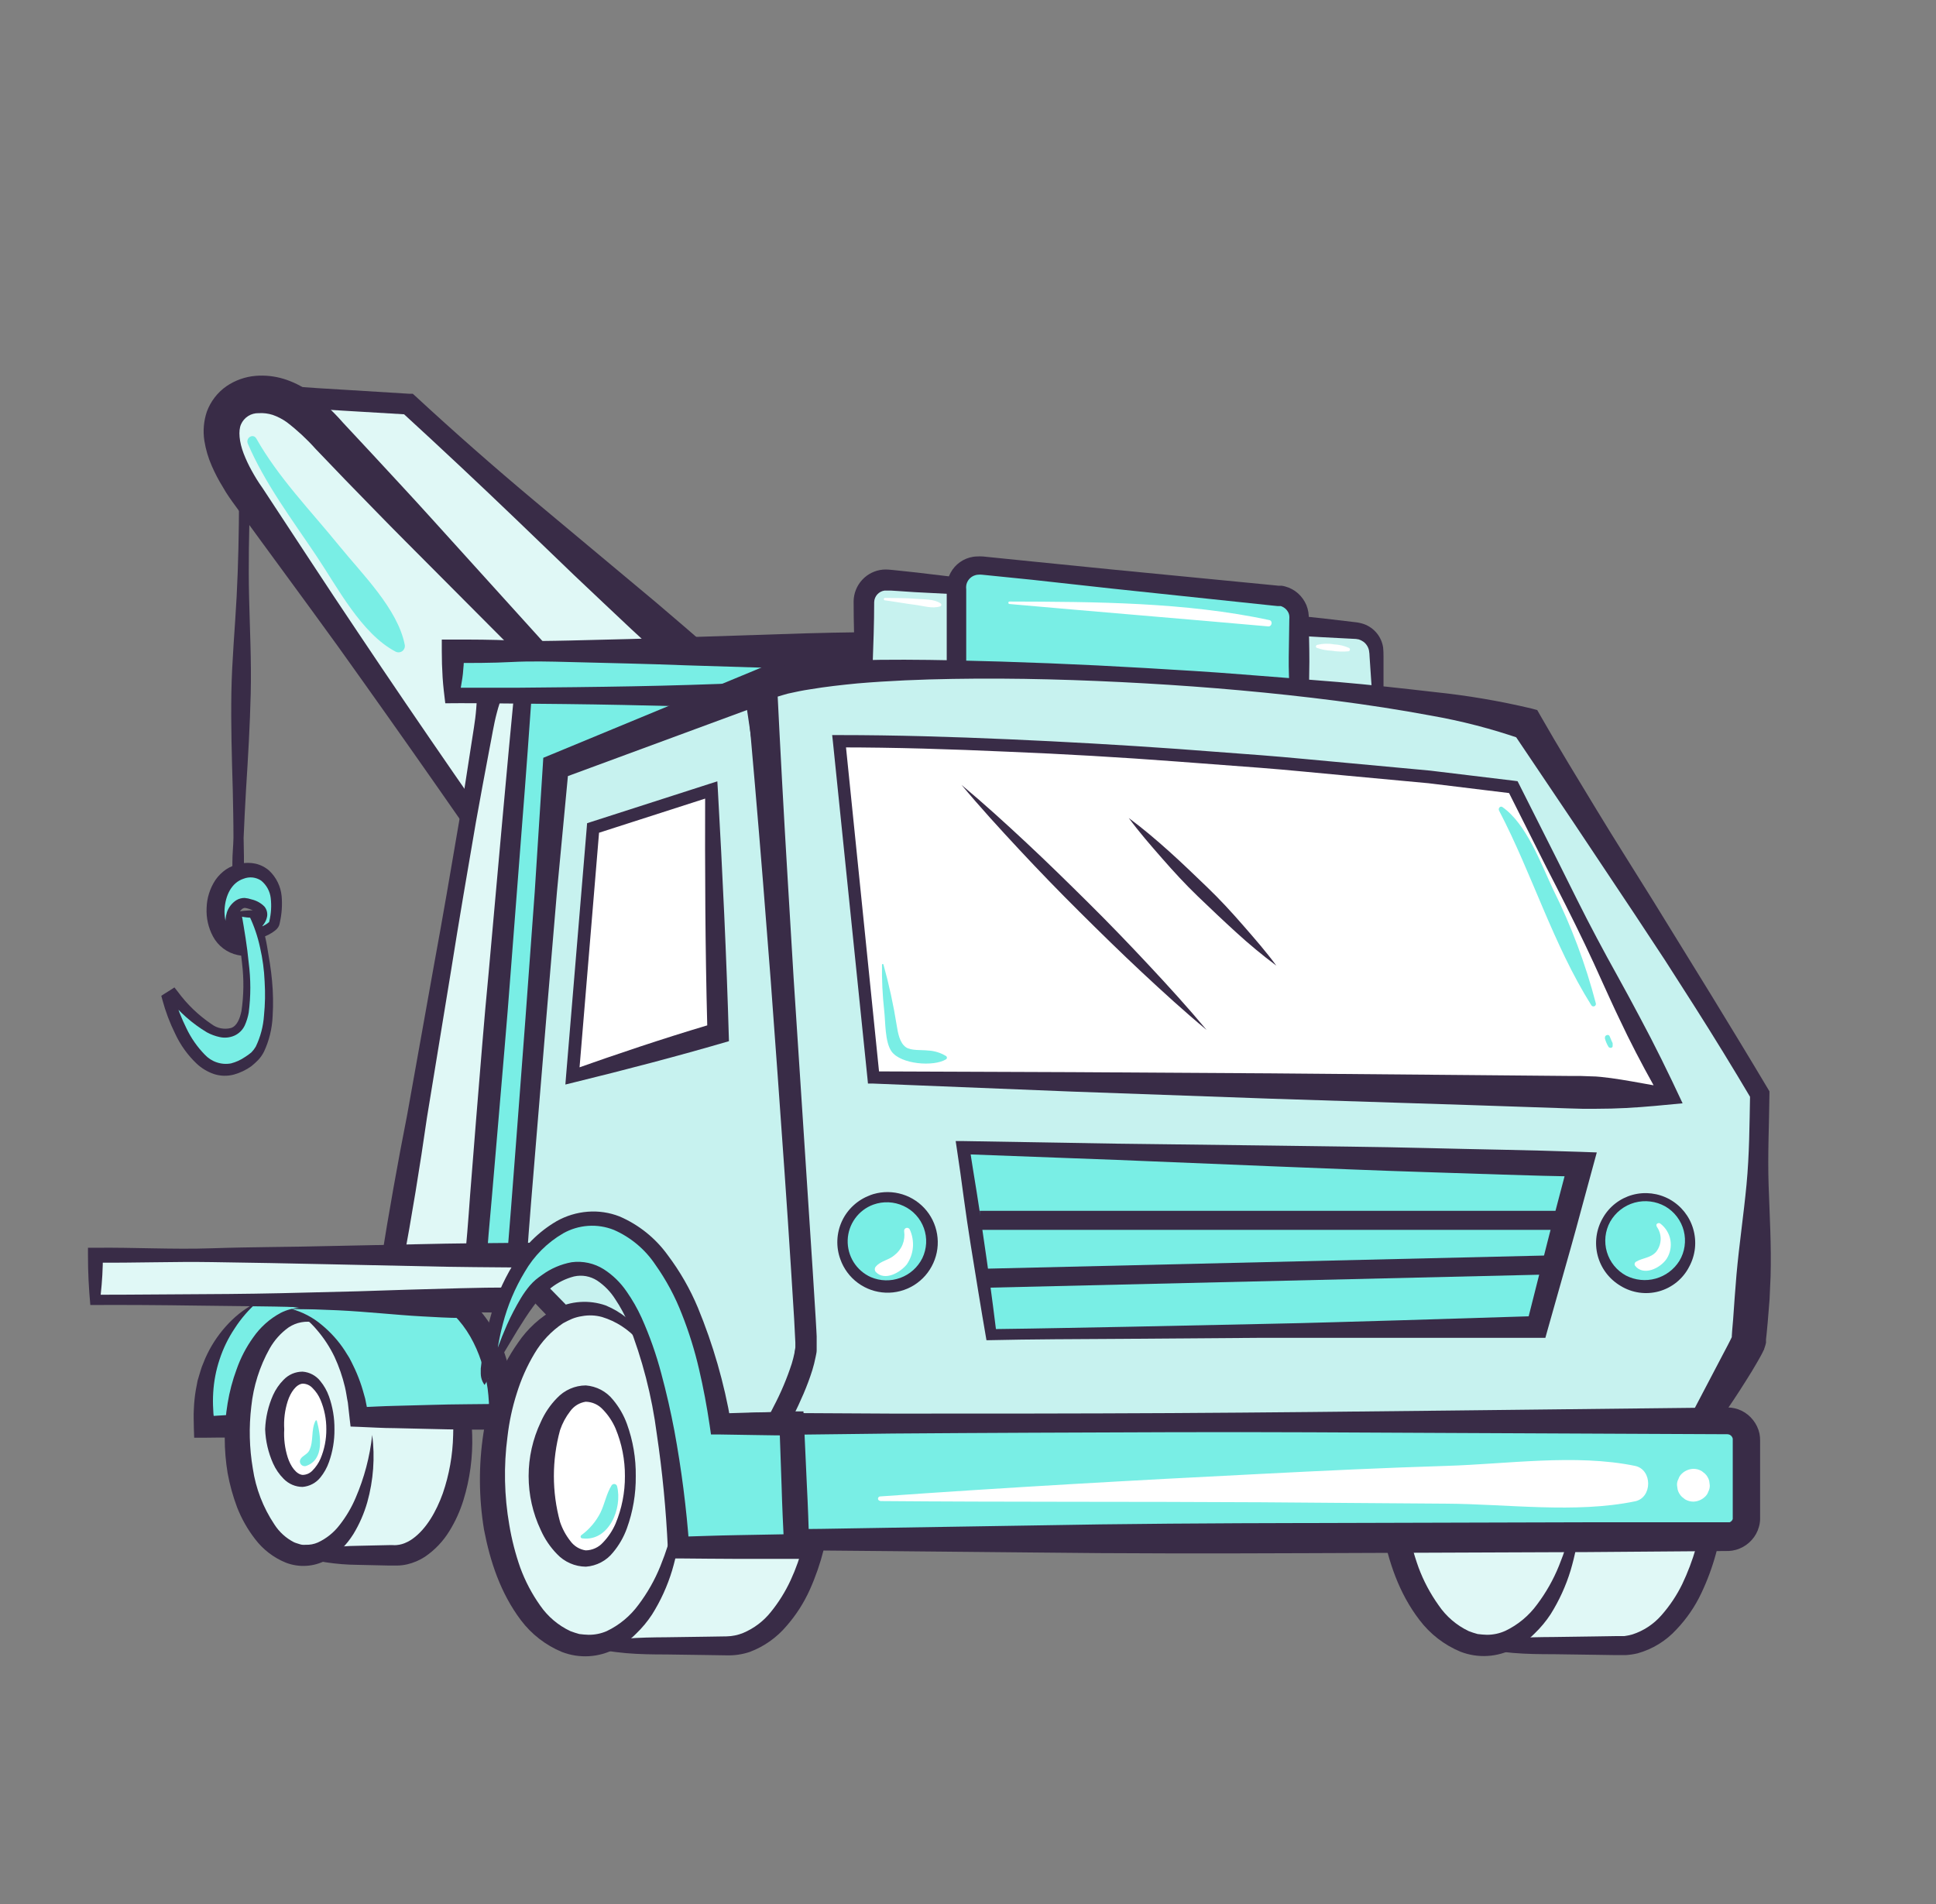 <svg width="61" height="60" viewBox="0 0 61 60" fill="none" xmlns="http://www.w3.org/2000/svg">
<rect x="0" y="0" width="61" height="60" fill="#808080" stroke="none"/>
<path d="M8.118 41.026C8.118 41.026 6.118 42.2 6.44 44.978L9.96 44.86L11.518 41.144L8.118 41.026Z" fill="#79EEE5"/>
<path d="M8.118 41.026C7.836 41.27 7.591 41.554 7.39 41.868C7.189 42.169 7.03 42.497 6.918 42.842C6.806 43.179 6.739 43.529 6.718 43.884C6.707 44.06 6.707 44.236 6.718 44.412C6.718 44.588 6.758 44.764 6.772 44.94L6.422 44.638C7.008 44.604 7.594 44.56 8.18 44.532C8.766 44.504 9.354 44.48 9.942 44.462L9.588 44.706C9.852 44.088 10.116 43.47 10.388 42.86L10.808 41.942L11.244 41.03L11.5 41.43C11.224 41.41 10.946 41.38 10.668 41.35C10.39 41.32 10.108 41.294 9.826 41.258C9.278 41.2 8.718 41.12 8.118 41.026ZM8.118 41.026C8.666 40.972 9.23 40.938 9.8 40.908C10.086 40.892 10.374 40.886 10.662 40.876C10.95 40.866 11.242 40.856 11.532 40.854H11.932L11.784 41.254L11.446 42.2L11.082 43.14C10.842 43.77 10.586 44.39 10.328 45.012L10.23 45.246H9.974C9.389 45.269 8.801 45.285 8.212 45.294C7.626 45.306 7.038 45.294 6.45 45.306H6.118L6.108 45.002C6.108 44.802 6.094 44.602 6.108 44.402C6.116 44.201 6.136 44 6.17 43.802L6.226 43.506L6.312 43.218C6.339 43.122 6.373 43.027 6.414 42.936C6.449 42.842 6.489 42.751 6.534 42.662C6.707 42.307 6.936 41.981 7.21 41.696C7.471 41.421 7.779 41.195 8.118 41.026Z" fill="#392C47"/>
<path d="M9.296 41.422H12.448C13.624 41.422 14.578 43.12 14.578 45.222C14.578 47.324 13.624 49.022 12.448 49.022H9.296" fill="#E0F8F6"/>
<path d="M9.296 41.422L11.27 41.346L12.258 41.31C12.432 41.296 12.608 41.303 12.78 41.332C12.957 41.369 13.126 41.436 13.28 41.532C13.896 41.918 14.262 42.558 14.5 43.196C14.733 43.844 14.861 44.525 14.878 45.214C14.9 45.908 14.808 46.602 14.604 47.266C14.499 47.608 14.352 47.935 14.164 48.24C13.967 48.565 13.703 48.844 13.388 49.058C13.217 49.169 13.028 49.25 12.83 49.296C12.728 49.32 12.623 49.332 12.518 49.334C12.462 49.334 12.42 49.334 12.38 49.334H12.258L11.27 49.312C10.601 49.307 9.936 49.206 9.296 49.012C9.936 48.818 10.601 48.717 11.27 48.712L12.258 48.69H12.38C12.416 48.693 12.452 48.693 12.488 48.69C12.548 48.685 12.608 48.675 12.666 48.658C12.787 48.621 12.9 48.564 13.002 48.49C13.432 48.182 13.746 47.632 13.952 47.06C14.155 46.47 14.264 45.852 14.278 45.228C14.304 44.597 14.228 43.967 14.054 43.36C13.967 43.06 13.845 42.772 13.692 42.5C13.551 42.23 13.355 41.991 13.118 41.8C12.997 41.711 12.862 41.643 12.718 41.6C12.569 41.559 12.414 41.542 12.26 41.548L11.272 41.512L9.296 41.422Z" fill="#392C47"/>
<path d="M11.318 43C10.932 42.048 10.302 41.43 9.592 41.43C8.416 41.43 7.462 43.128 7.462 45.23C7.462 47.332 8.416 49.03 9.592 49.03C10.474 49.03 11.23 48.078 11.554 46.72C11.667 46.233 11.723 45.735 11.722 45.236" fill="#E0F8F6"/>
<path d="M11.318 43C11.155 42.698 10.953 42.418 10.718 42.168C10.503 41.932 10.226 41.761 9.918 41.676C9.778 41.645 9.633 41.642 9.492 41.668C9.35 41.694 9.216 41.749 9.096 41.828C8.849 42.004 8.645 42.232 8.496 42.496C8.181 43.059 7.985 43.68 7.918 44.322C7.84 44.973 7.856 45.632 7.966 46.278C8.059 46.907 8.291 47.507 8.644 48.036C8.797 48.276 9.011 48.471 9.264 48.6C9.324 48.628 9.386 48.64 9.446 48.662C9.506 48.684 9.57 48.684 9.632 48.68C9.763 48.685 9.894 48.66 10.014 48.608C10.286 48.482 10.523 48.291 10.704 48.052C10.908 47.791 11.077 47.505 11.206 47.2C11.478 46.569 11.654 45.901 11.728 45.218C11.818 45.927 11.766 46.646 11.574 47.334C11.473 47.69 11.325 48.03 11.132 48.346C11.029 48.51 10.909 48.663 10.772 48.8C10.629 48.946 10.463 49.069 10.282 49.164C10.088 49.268 9.874 49.329 9.654 49.343C9.434 49.357 9.214 49.323 9.008 49.244C8.623 49.088 8.287 48.83 8.036 48.498C7.801 48.194 7.61 47.857 7.47 47.498C7.339 47.148 7.239 46.788 7.172 46.42C7.051 45.692 7.051 44.948 7.172 44.22C7.232 43.854 7.327 43.495 7.456 43.148C7.581 42.792 7.756 42.455 7.976 42.148C8.201 41.823 8.5 41.556 8.848 41.37C9.033 41.277 9.234 41.223 9.441 41.211C9.647 41.2 9.854 41.23 10.048 41.302C10.4 41.452 10.699 41.705 10.906 42.026C11.095 42.326 11.234 42.655 11.318 43Z" fill="#392C47"/>
<path d="M9.186 41.25C9.186 41.25 10.986 41.806 11.316 44.65L15.808 44.64C15.808 44.64 15.954 42.514 14.54 41.19L9.186 41.25Z" fill="#79EEE5"/>
<path d="M9.186 41.25C9.534 41.345 9.857 41.514 10.132 41.746C10.415 41.978 10.662 42.252 10.862 42.558L11.008 42.792C11.054 42.872 11.09 42.956 11.132 43.038C11.213 43.203 11.284 43.373 11.346 43.546C11.41 43.72 11.456 43.896 11.506 44.074L11.614 44.612L11.318 44.348C11.694 44.332 12.068 44.31 12.442 44.302L13.566 44.272C14.314 44.248 15.062 44.252 15.812 44.24L15.412 44.612C15.417 44.325 15.401 44.037 15.364 43.752C15.322 43.464 15.255 43.179 15.164 42.902C15.075 42.629 14.959 42.365 14.816 42.116C14.674 41.87 14.502 41.642 14.302 41.44L14.54 41.532C14.124 41.532 13.708 41.504 13.29 41.482C12.872 41.46 12.448 41.422 12.008 41.386C11.568 41.35 11.108 41.312 10.64 41.29C10.172 41.268 9.684 41.252 9.186 41.25ZM9.186 41.25C9.586 41.236 9.986 41.214 10.408 41.178C10.83 41.142 11.26 41.094 11.716 41.05C12.172 41.006 12.634 40.954 13.116 40.924C13.598 40.894 14.066 40.858 14.54 40.842H14.68L14.78 40.94C15.037 41.177 15.263 41.446 15.452 41.74C15.64 42.028 15.792 42.339 15.904 42.664C16.015 42.985 16.097 43.315 16.15 43.65C16.174 43.816 16.194 43.984 16.206 44.152C16.218 44.327 16.218 44.503 16.206 44.678L16.186 45.052H15.81C15.06 45.052 14.312 45.052 13.562 45.03L12.44 45.004C12.064 45.004 11.69 44.978 11.316 44.964L11.046 44.954L11.016 44.698L10.96 44.198C10.926 44.036 10.908 43.868 10.868 43.706C10.791 43.38 10.681 43.062 10.54 42.758C10.394 42.453 10.208 42.169 9.988 41.912C9.764 41.643 9.492 41.419 9.186 41.25Z" fill="#392C47"/>
<path d="M20.356 41.24H22.918C24.566 41.24 25.902 43.618 25.902 46.552C25.902 49.486 24.566 51.864 22.918 51.864H18.452" fill="#E0F8F6"/>
<path d="M20.356 41.24C21.202 41.188 22.05 41.156 22.896 41.118C23.354 41.105 23.803 41.246 24.172 41.518C24.533 41.782 24.843 42.11 25.086 42.486C25.557 43.23 25.879 44.058 26.034 44.924C26.196 45.781 26.24 46.655 26.164 47.524C26.099 48.41 25.881 49.279 25.518 50.09C25.332 50.506 25.085 50.891 24.786 51.234C24.477 51.601 24.079 51.884 23.63 52.054C23.395 52.134 23.147 52.171 22.898 52.164L22.264 52.154L20.994 52.136C20.148 52.136 19.3 52.116 18.454 51.864C19.3 51.614 20.148 51.6 20.994 51.594L22.264 51.576L22.898 51.566C23.074 51.562 23.248 51.526 23.412 51.46C23.754 51.316 24.055 51.09 24.286 50.8C24.535 50.494 24.744 50.158 24.91 49.8C25.079 49.435 25.213 49.054 25.31 48.664C25.416 48.27 25.493 47.869 25.538 47.464C25.632 46.648 25.618 45.822 25.496 45.01C25.385 44.199 25.124 43.416 24.728 42.7C24.533 42.349 24.276 42.036 23.97 41.776C23.668 41.519 23.288 41.37 22.892 41.354C22.05 41.324 21.202 41.29 20.356 41.24Z" fill="#392C47"/>
<path d="M9.04 12.504L12.87 12.734C12.87 12.734 23.322 22.334 27.898 25.842L19.788 28.226" fill="#E0F8F6"/>
<path d="M9.06 12.158C9.378 12.192 9.698 12.206 10.018 12.232L10.974 12.29L12.89 12.408H13.006L13.092 12.486C14.309 13.611 15.557 14.709 16.836 15.78L20.666 18.98C21.932 20.052 23.176 21.15 24.418 22.248C25.66 23.346 26.89 24.46 28.158 25.512L28.814 26.058L28.014 26.258C27.33 26.43 26.648 26.608 25.968 26.792L23.926 27.338C23.246 27.522 22.586 27.776 21.912 27.976C21.238 28.176 20.562 28.376 19.882 28.564L19.682 27.9C20.354 27.684 21.032 27.5 21.708 27.3C22.384 27.1 23.076 26.96 23.748 26.746L25.76 26.1C26.427 25.887 27.097 25.668 27.77 25.444L27.63 26.19C26.266 25.21 24.958 24.178 23.666 23.122C22.374 22.066 21.118 20.966 19.902 19.836C19.302 19.27 18.69 18.696 18.086 18.122L16.286 16.39C15.086 15.238 13.873 14.1 12.646 12.976L12.846 13.062L10.93 12.948L9.974 12.89C9.654 12.876 9.334 12.854 9.014 12.848L9.06 12.158Z" fill="#392C47"/>
<path d="M17.148 29.064L7.728 15.498C7.16 14.68 6.608 13.498 7.296 12.786C7.696 12.36 8.4 12.336 8.94 12.568C9.48 12.8 9.904 13.24 10.318 13.666L24.418 28.514" fill="#E0F8F6"/>
<path d="M16.864 29.262C14.821 26.269 12.745 23.299 10.636 20.352C9.574 18.882 8.494 17.426 7.424 15.952C7.296 15.776 7.144 15.57 7.024 15.352C6.89 15.137 6.773 14.912 6.672 14.68C6.561 14.429 6.484 14.165 6.44 13.894C6.391 13.584 6.418 13.267 6.518 12.97C6.638 12.647 6.853 12.367 7.136 12.17C7.409 11.984 7.726 11.871 8.056 11.844C8.359 11.819 8.664 11.854 8.954 11.944C9.226 12.03 9.483 12.156 9.718 12.318C10.117 12.61 10.482 12.945 10.806 13.318L11.738 14.318C12.352 14.984 12.972 15.646 13.578 16.318L17.226 20.35L19.056 22.362C19.668 23.03 20.274 23.704 20.894 24.362C21.514 25.02 22.174 25.646 22.796 26.304C23.418 26.962 24.05 27.612 24.662 28.28L24.16 28.758C23.524 28.112 22.908 27.448 22.282 26.792C21.656 26.136 21.07 25.444 20.442 24.792C19.814 24.14 19.172 23.5 18.538 22.854L16.624 20.922L12.782 17.064C12.142 16.424 11.514 15.77 10.88 15.122L9.94 14.142C9.666 13.835 9.363 13.554 9.036 13.304C8.9 13.207 8.75 13.129 8.592 13.074C8.449 13.029 8.299 13.01 8.15 13.02C8.033 13.017 7.917 13.048 7.818 13.111C7.719 13.174 7.641 13.265 7.594 13.372C7.504 13.572 7.538 13.93 7.676 14.29C7.748 14.476 7.833 14.657 7.93 14.832C8.032 15.016 8.13 15.18 8.27 15.376C9.27 16.89 10.254 18.41 11.27 19.918C13.284 22.93 15.35 25.908 17.442 28.868L16.864 29.262Z" fill="#392C47"/>
<path d="M34 39.812H14.434L15.634 21.082H34V39.812Z" fill="#79EEE5"/>
<path d="M14.956 40.022L16.522 21.29L15.53 21.238L12.348 39.812" fill="#E0F8F6"/>
<path d="M14.612 40C14.698 39.222 14.756 38.44 14.812 37.66L14.998 35.318C15.128 33.756 15.246 32.196 15.398 30.636L15.818 25.956C15.956 24.396 16.106 22.836 16.254 21.276L16.518 21.56C16.365 21.681 16.192 21.773 16.006 21.832C15.925 21.862 15.84 21.881 15.754 21.886C15.669 21.893 15.584 21.877 15.508 21.838L16.118 21.34C15.912 21.688 15.756 22.064 15.656 22.456C15.554 22.836 15.498 23.226 15.42 23.61C15.272 24.382 15.132 25.154 14.992 25.926C14.726 27.474 14.46 29.022 14.214 30.574L13.452 35.222C13.229 36.778 12.975 38.328 12.688 39.872L12.006 39.754C12.253 38.205 12.528 36.659 12.832 35.116L13.662 30.478C13.946 28.934 14.212 27.386 14.474 25.838C14.6 25.062 14.726 24.288 14.842 23.51C14.898 23.122 14.974 22.736 15.004 22.344C15.041 21.943 15.019 21.539 14.94 21.144L14.894 20.944L15.562 20.656C15.642 20.625 15.728 20.617 15.812 20.634C15.897 20.648 15.979 20.675 16.056 20.714C16.235 20.792 16.397 20.902 16.536 21.038L16.794 21.29V21.33C16.684 22.892 16.572 24.454 16.448 26.016L16.086 30.7C15.97 32.262 15.828 33.822 15.698 35.384L15.498 37.724C15.428 38.504 15.354 39.284 15.312 40.066L14.612 40Z" fill="#392C47"/>
<path d="M28.992 20.508H14.278V21.916H28.992V20.508Z" fill="#79EEE5"/>
<path d="M14.518 21.672C15.118 21.672 15.718 21.672 16.318 21.672L18.13 21.654C19.33 21.64 20.552 21.62 21.766 21.582C22.98 21.544 24.192 21.494 25.396 21.442C26.6 21.39 27.796 21.346 28.982 21.332L28.382 21.932V20.532L28.982 21.132C27.756 21.132 26.528 21.116 25.302 21.08L21.624 20.966C20.398 20.918 19.172 20.894 17.946 20.862C17.334 20.846 16.72 20.83 16.108 20.862C15.496 20.894 14.882 20.892 14.268 20.892L14.622 20.536C14.623 20.726 14.615 20.915 14.596 21.104C14.588 21.266 14.554 21.464 14.518 21.672ZM14.03 22.162C13.998 21.9 13.964 21.63 13.946 21.348C13.928 21.066 13.92 20.784 13.92 20.508V20.154H14.278C14.892 20.154 15.504 20.154 16.118 20.184C16.732 20.214 17.344 20.196 17.956 20.184C19.182 20.154 20.408 20.128 21.634 20.08L25.318 19.96C26.544 19.924 27.772 19.914 28.998 19.908H29.598V20.508V21.908V22.508H29.01C27.748 22.494 26.488 22.442 25.238 22.398C23.988 22.354 22.75 22.29 21.51 22.258C20.27 22.226 19.032 22.2 17.79 22.186L15.924 22.168C15.284 22.164 14.668 22.154 14.034 22.162H14.03Z" fill="#392C47"/>
<path d="M16.26 39.97L17.512 24.16L23.984 21.626L27.844 44.664L22.312 46.23L16.26 39.97Z" fill="#C7F2EF"/>
<path d="M15.934 40.086C16.056 38.75 16.15 37.424 16.254 36.086L16.556 32.098L16.848 28.112L17.104 24.112L17.118 23.88L17.362 23.78L23.784 21.122L24.384 20.87L24.508 21.536C24.868 23.449 25.209 25.366 25.53 27.286C25.851 29.206 26.163 31.128 26.466 33.052L27.342 38.826L28.212 44.6L28.262 44.934L27.946 45.02L25.17 45.77L23.784 46.146C23.322 46.272 22.858 46.392 22.398 46.524L22.218 46.576L22.09 46.442C21.58 45.91 21.062 45.388 20.54 44.864C20.018 44.34 19.5 43.814 18.986 43.284C17.966 42.22 16.936 41.158 15.934 40.086ZM16.586 39.852C17.602 40.868 18.586 41.892 19.586 42.912C20.082 43.424 20.573 43.941 21.058 44.462C21.546 44.982 22.034 45.502 22.534 46.014L22.226 45.932C22.688 45.804 23.146 45.662 23.606 45.532L24.984 45.132L27.74 44.318L27.472 44.738L26.404 38.996L25.35 33.252C25.007 31.335 24.674 29.416 24.35 27.496C24.026 25.576 23.723 23.653 23.442 21.726L24.172 22.14L17.662 24.542L17.918 24.2L17.548 28.112L17.218 32.02L16.894 35.938C16.788 37.244 16.674 38.554 16.586 39.852Z" fill="#392C47"/>
<path d="M3.008 40.96H16.104L17.722 39.552H3.008V40.96Z" fill="#E0F8F6"/>
<path d="M3.172 40.8C4.24 40.8 5.33 40.786 6.406 40.782C7.482 40.778 8.566 40.762 9.652 40.732L11.274 40.692L12.892 40.64C13.968 40.612 15.036 40.572 16.104 40.572L15.848 40.668L17.46 39.252L17.718 39.952C16.492 39.94 15.266 39.938 14.04 39.918L10.362 39.84C9.136 39.81 7.908 39.792 6.682 39.772C5.456 39.752 4.23 39.802 3.004 39.788L3.242 39.552C3.242 39.969 3.219 40.386 3.172 40.8ZM2.846 41.126C2.8 40.624 2.77 40.08 2.772 39.554V39.32H3.006C4.232 39.306 5.458 39.378 6.684 39.336C7.91 39.294 9.138 39.298 10.364 39.266L14.042 39.19C15.268 39.17 16.494 39.166 17.72 39.156H18.806L17.982 39.868L16.358 41.268L16.248 41.364H16.102C14.988 41.364 13.874 41.326 12.766 41.296L11.118 41.23L9.468 41.19C8.37 41.162 7.268 41.158 6.166 41.142C5.064 41.126 3.96 41.118 2.846 41.124V41.126Z" fill="#392C47"/>
<path d="M43.496 24.422H39.696V19.622L42.736 19.882C42.905 19.896 43.063 19.972 43.18 20.094C43.297 20.217 43.364 20.379 43.37 20.548L43.496 24.422Z" fill="#C7F2EF"/>
<path d="M43.632 24.554C42.97 24.554 42.324 24.58 41.662 24.588C41 24.596 40.346 24.606 39.686 24.628H39.486V24.416C39.474 24.016 39.466 23.616 39.448 23.216L39.402 22.016C39.39 21.616 39.374 21.216 39.368 20.816C39.362 20.416 39.368 20.016 39.368 19.616V19.258L39.72 19.288C40.38 19.348 41.036 19.418 41.694 19.488L42.678 19.604C42.781 19.613 42.882 19.635 42.98 19.668C43.137 19.726 43.276 19.825 43.382 19.955C43.487 20.084 43.556 20.24 43.58 20.406C43.589 20.5 43.593 20.594 43.592 20.688V20.946V21.46C43.592 21.804 43.592 22.14 43.592 22.484C43.626 23.2 43.634 23.884 43.632 24.554ZM43.358 24.288C43.31 23.638 43.274 23.008 43.266 22.38C43.254 22.062 43.222 21.74 43.202 21.422L43.17 20.944L43.154 20.706C43.153 20.635 43.146 20.564 43.134 20.494C43.11 20.385 43.048 20.288 42.958 20.222C42.914 20.191 42.865 20.166 42.814 20.15C42.753 20.136 42.691 20.13 42.628 20.13L41.628 20.078C40.968 20.044 40.308 20.002 39.648 19.948L40.004 19.622C40.004 20.022 40.004 20.422 40.004 20.822C40.004 21.222 39.984 21.622 39.972 22.022L39.926 23.222C39.906 23.622 39.9 24.022 39.888 24.422L39.688 24.222C40.3 24.244 40.91 24.244 41.522 24.264C42.134 24.284 42.75 24.284 43.358 24.288Z" fill="#392C47"/>
<path d="M48.504 41.24H51.066C52.714 41.24 54.05 43.618 54.05 46.552C54.05 49.486 52.714 51.864 51.066 51.864H46.392" fill="#E0F8F6"/>
<path d="M48.504 41.24C49.36 41.188 50.214 41.154 51.07 41.116C51.533 41.114 51.985 41.264 52.354 41.544C52.714 41.816 53.022 42.151 53.264 42.532C53.731 43.287 54.047 44.125 54.196 45C54.353 45.87 54.389 46.757 54.302 47.636C54.225 48.528 53.989 49.399 53.604 50.208C53.407 50.626 53.144 51.009 52.826 51.344C52.497 51.706 52.072 51.968 51.6 52.1C51.477 52.13 51.352 52.148 51.226 52.156H51.042H50.882L50.24 52.146L48.956 52.128C48.102 52.128 47.246 52.112 46.392 51.856C47.246 51.602 48.102 51.592 48.956 51.586L50.24 51.568L50.882 51.558H51.042C51.094 51.558 51.132 51.558 51.178 51.558C51.265 51.546 51.352 51.528 51.436 51.504C51.788 51.39 52.102 51.182 52.346 50.904C52.608 50.608 52.828 50.279 53.002 49.924C53.354 49.185 53.583 48.393 53.678 47.58C53.781 46.757 53.775 45.924 53.66 45.102C53.554 44.282 53.298 43.488 52.906 42.76C52.712 42.403 52.456 42.083 52.15 41.816C51.849 41.553 51.469 41.396 51.07 41.37C50.216 41.324 49.36 41.292 48.504 41.24Z" fill="#392C47"/>
<path d="M49.212 43.438C48.67 42.106 47.79 41.238 46.796 41.238C45.148 41.238 43.812 43.616 43.812 46.55C43.812 49.484 45.148 51.862 46.796 51.862C48.028 51.862 49.086 50.53 49.54 48.628C49.701 47.947 49.781 47.25 49.778 46.55" fill="#E0F8F6"/>
<path d="M49.212 43.438C48.997 43.003 48.724 42.6 48.4 42.238C48.098 41.891 47.704 41.636 47.264 41.502C47.057 41.445 46.839 41.436 46.628 41.476C46.523 41.492 46.421 41.519 46.322 41.558C46.224 41.6 46.129 41.647 46.036 41.698C45.668 41.946 45.36 42.273 45.134 42.654C44.898 43.049 44.711 43.47 44.576 43.91C44.435 44.354 44.338 44.81 44.284 45.272C44.161 46.199 44.181 47.139 44.342 48.06C44.421 48.515 44.54 48.962 44.696 49.396C44.853 49.819 45.066 50.219 45.328 50.586C45.566 50.937 45.893 51.218 46.276 51.4C46.368 51.436 46.461 51.467 46.556 51.492C46.653 51.505 46.75 51.513 46.848 51.516C47.049 51.517 47.247 51.475 47.43 51.392C47.827 51.203 48.171 50.917 48.43 50.562C48.711 50.189 48.943 49.781 49.118 49.348C49.482 48.455 49.705 47.51 49.778 46.548C49.868 47.536 49.77 48.533 49.488 49.484C49.34 49.972 49.127 50.438 48.856 50.87C48.713 51.088 48.546 51.289 48.358 51.47C48.166 51.665 47.943 51.828 47.698 51.952C47.441 52.087 47.158 52.166 46.869 52.183C46.579 52.2 46.289 52.154 46.018 52.05C45.506 51.837 45.06 51.492 44.726 51.05C44.072 50.2 43.748 49.2 43.554 48.202C43.389 47.198 43.383 46.174 43.536 45.168C43.614 44.663 43.741 44.168 43.916 43.688C44.084 43.199 44.319 42.737 44.616 42.314C44.915 41.87 45.315 41.504 45.784 41.246C46.029 41.119 46.297 41.044 46.572 41.025C46.848 41.006 47.124 41.043 47.384 41.134C47.867 41.333 48.28 41.669 48.572 42.102C48.715 42.306 48.841 42.521 48.948 42.746C49.05 42.971 49.139 43.202 49.212 43.438Z" fill="#392C47"/>
<path d="M31.026 23.012H27.226V18.968C27.226 18.872 27.246 18.777 27.285 18.689C27.323 18.601 27.38 18.522 27.45 18.457C27.521 18.393 27.604 18.343 27.695 18.312C27.786 18.281 27.883 18.27 27.978 18.278L30.878 18.526L31.026 23.012Z" fill="#C7F2EF"/>
<path d="M31.164 23.146C30.502 23.146 29.854 23.172 29.192 23.178C28.53 23.184 27.876 23.198 27.218 23.22H27.018V23.004C27.002 22.33 26.974 21.654 26.946 20.978C26.918 20.302 26.896 19.632 26.896 18.95C26.899 18.699 26.995 18.458 27.165 18.273C27.335 18.088 27.568 17.973 27.818 17.95C27.879 17.945 27.941 17.945 28.002 17.95L28.13 17.962L28.382 17.988L28.886 18.042L30.898 18.282L31.118 18.31V20.826C31.118 21.208 31.152 21.606 31.16 21.994C31.168 22.382 31.164 22.77 31.164 23.146ZM30.888 22.88C30.862 22.508 30.844 22.148 30.824 21.784C30.804 21.42 30.814 21.076 30.788 20.708L30.63 18.534L30.848 18.764L28.824 18.66L28.318 18.626L28.064 18.61H27.94H27.872C27.783 18.622 27.702 18.665 27.642 18.731C27.582 18.797 27.547 18.883 27.544 18.972C27.544 19.642 27.518 20.322 27.494 20.994C27.47 21.666 27.438 22.346 27.422 23.02L27.222 22.82C27.832 22.842 28.442 22.842 29.056 22.86C29.67 22.878 30.282 22.876 30.888 22.88Z" fill="#392C47"/>
<path d="M40.94 23.326H30.14V18.51C30.14 18.413 30.16 18.317 30.2 18.229C30.239 18.14 30.296 18.061 30.368 17.996C30.44 17.931 30.524 17.882 30.616 17.852C30.708 17.821 30.806 17.811 30.902 17.82L40.318 18.776C40.489 18.793 40.648 18.873 40.763 19.001C40.878 19.128 40.942 19.294 40.942 19.466L40.94 23.326Z" fill="#79EEE5"/>
<path d="M41.184 23.57C40.25 23.57 39.35 23.594 38.43 23.608L35.674 23.65C33.83 23.674 31.976 23.65 30.14 23.65H29.814V23.33L29.83 20.79V19.52V18.886V18.564C29.831 18.497 29.835 18.43 29.844 18.364C29.855 18.29 29.875 18.217 29.904 18.148C29.961 18.009 30.048 17.884 30.16 17.784C30.272 17.684 30.405 17.611 30.55 17.57C30.622 17.55 30.697 17.538 30.772 17.536C30.839 17.531 30.905 17.531 30.972 17.536L31.288 17.568L32.55 17.696L35.078 17.95L40.132 18.442L40.29 18.458H40.33H40.386C40.424 18.463 40.461 18.471 40.498 18.482C40.646 18.522 40.783 18.596 40.898 18.698C41.012 18.8 41.102 18.927 41.162 19.068C41.191 19.14 41.211 19.214 41.224 19.29C41.234 19.356 41.239 19.423 41.238 19.49C41.238 19.938 41.258 20.39 41.256 20.846C41.254 21.302 41.244 21.756 41.228 22.206C41.212 22.656 41.21 23.134 41.184 23.57ZM40.694 23.08C40.668 22.67 40.648 22.28 40.634 21.88C40.62 21.48 40.6 21.09 40.606 20.7C40.612 20.31 40.616 19.916 40.624 19.518C40.627 19.482 40.627 19.446 40.624 19.41C40.62 19.381 40.614 19.353 40.604 19.326C40.581 19.272 40.547 19.223 40.504 19.184C40.46 19.145 40.408 19.115 40.352 19.098H40.31H40.288H40.248L40.09 19.082L35.04 18.548L32.518 18.27L31.254 18.142L30.938 18.11C30.899 18.106 30.861 18.106 30.822 18.11C30.791 18.11 30.76 18.116 30.73 18.126C30.67 18.143 30.615 18.174 30.57 18.216C30.524 18.258 30.488 18.31 30.466 18.368C30.455 18.396 30.447 18.426 30.444 18.456C30.439 18.494 30.439 18.532 30.444 18.57V18.888V19.522V20.792L30.46 23.332L30.14 23C31.902 23 33.648 22.974 35.404 23L38.048 23.042C38.928 23.058 39.828 23.086 40.694 23.08Z" fill="#392C47"/>
<path d="M23.984 45.85C24.44 44.866 25.248 43.564 25.384 42.514C25.432 42.148 23.984 21.626 23.984 21.626C26.784 20.426 43.968 21.45 48.084 22.804C50.554 26.768 53.064 30.452 55.44 34.474C55.44 34.474 55.37 39.51 55.088 42.234C55.07 42.41 53.572 44.932 53.228 45.394" fill="#C7F2EF"/>
<path d="M23.67 45.704C23.902 45.23 24.148 44.78 24.374 44.328C24.604 43.892 24.796 43.437 24.948 42.968C24.984 42.854 25.01 42.74 25.034 42.628C25.034 42.572 25.056 42.514 25.06 42.46V42.306L25.022 41.562L24.926 40.03C24.798 37.988 24.65 35.946 24.504 33.904L24.28 30.842L24.04 27.78C23.876 25.737 23.701 23.697 23.514 21.66L23.48 21.282L23.802 21.186C23.944 21.142 24.092 21.09 24.228 21.062C24.364 21.034 24.5 21.004 24.628 20.984L25.028 20.928C25.16 20.912 25.288 20.902 25.428 20.89C25.946 20.84 26.458 20.82 26.97 20.808C27.992 20.778 29.008 20.788 30.024 20.808C32.052 20.852 34.077 20.933 36.1 21.052C37.11 21.112 38.122 21.17 39.132 21.252C40.142 21.334 41.152 21.406 42.164 21.492C43.176 21.578 44.184 21.692 45.196 21.808C46.227 21.915 47.251 22.088 48.26 22.328L48.436 22.376L48.53 22.542C49.1 23.542 49.7 24.518 50.294 25.5C50.888 26.482 51.508 27.452 52.114 28.43L53.918 31.358C54.518 32.34 55.118 33.324 55.708 34.316L55.752 34.392V34.478C55.742 35.436 55.694 36.388 55.726 37.346C55.758 38.304 55.816 39.262 55.788 40.222L55.756 40.942L55.698 41.662L55.664 42.024L55.644 42.206V42.25V42.274V42.312C55.633 42.365 55.618 42.417 55.6 42.468L55.586 42.504V42.518L55.572 42.544L55.522 42.646L55.476 42.732L55.384 42.896L55.198 43.212C54.944 43.624 54.686 44.028 54.412 44.426C54.278 44.626 54.134 44.826 53.992 45.014C53.85 45.202 53.706 45.398 53.528 45.6L52.972 45.186L54.28 42.692L54.442 42.384L54.518 42.234L54.554 42.16L54.58 42.1V42.086V42.102C54.571 42.125 54.567 42.149 54.566 42.174V42.146V42.102L54.578 41.926L54.608 41.576L54.658 40.872L54.714 40.164C54.798 39.222 54.94 38.276 55.03 37.328C55.12 36.38 55.124 35.426 55.142 34.476L55.186 34.638C54.602 33.651 54.002 32.673 53.386 31.704L52.458 30.254L51.51 28.816L49.596 25.944L47.666 23.076L47.938 23.29C47.005 22.966 46.047 22.718 45.074 22.548C44.088 22.364 43.092 22.212 42.092 22.082C40.092 21.826 38.08 21.648 36.066 21.534C34.052 21.42 32.032 21.36 30.016 21.394C29.016 21.41 28.004 21.452 27.016 21.536C26.518 21.584 26.016 21.64 25.538 21.72C25.292 21.756 25.056 21.806 24.824 21.858C24.708 21.888 24.6 21.924 24.49 21.956C24.38 21.988 24.29 22.036 24.196 22.072L24.486 21.598C24.586 23.645 24.697 25.689 24.82 27.732L25.004 30.798L25.204 33.864L25.604 39.994L25.7 41.528L25.722 41.914L25.732 42.114V42.21V42.324V42.554C25.732 42.626 25.71 42.694 25.698 42.766C25.67 42.902 25.638 43.038 25.598 43.166C25.274 44.21 24.72 45.096 24.314 46.006L23.67 45.704Z" fill="#392C47"/>
<path d="M22.626 32.56L18.036 33.916L18.686 26.092L22.418 24.89L22.626 32.56Z" fill="white"/>
<path d="M22.968 32.81C21.328 33.29 19.682 33.718 18.092 34.108L17.814 34.176L17.836 33.9L18.488 26.074L18.498 25.942L18.626 25.9L22.356 24.7L22.602 24.622L22.618 24.886C22.764 27.478 22.892 30.138 22.968 32.81ZM22.284 32.312C22.22 29.87 22.21 27.416 22.218 24.896L22.478 25.082L18.748 26.282L18.886 26.108L18.236 33.932L17.98 33.732C19.45 33.21 20.864 32.736 22.284 32.312Z" fill="#392C47"/>
<path d="M52.558 34.48L49.558 34.418L46.21 34.346L36.81 34.146L27.508 33.946L26.424 23.346H26.956C29.478 23.346 32.988 23.51 36.54 23.746C37.72 23.822 38.904 23.91 40.058 24.002C41.83 24.144 43.53 24.302 45.034 24.464C46.006 24.568 46.896 24.676 47.67 24.784L50.554 30.512L52.558 34.48Z" fill="white"/>
<path d="M23.698 48.524L54.428 48.424C54.587 48.424 54.74 48.361 54.852 48.248C54.965 48.136 55.028 47.983 55.028 47.824V45.372C55.028 45.213 54.965 45.06 54.852 44.948C54.74 44.835 54.587 44.772 54.428 44.772L23.698 44.872C23.539 44.872 23.386 44.935 23.274 45.048C23.161 45.16 23.098 45.313 23.098 45.472V47.924C23.098 48.083 23.161 48.236 23.274 48.348C23.386 48.461 23.539 48.524 23.698 48.524Z" fill="#79EEE5"/>
<path d="M23.696 48.178C24.426 48.178 25.158 48.192 25.896 48.178L28.096 48.142L32.478 48.072C35.4 48.016 38.324 48 41.246 47.994L50.012 47.97H54.396H54.466C54.477 47.971 54.489 47.971 54.5 47.97C54.523 47.961 54.543 47.946 54.56 47.928C54.577 47.911 54.59 47.889 54.596 47.866C54.597 47.855 54.597 47.843 54.596 47.832C54.597 47.815 54.597 47.799 54.596 47.782V47.714V46.618V45.522V45.386C54.596 45.352 54.596 45.354 54.596 45.336C54.59 45.311 54.58 45.287 54.564 45.266C54.548 45.245 54.528 45.227 54.504 45.215C54.481 45.203 54.455 45.197 54.428 45.196L45.66 45.156C42.738 45.142 39.816 45.122 36.894 45.132C33.972 45.142 31.048 45.152 28.126 45.174L23.744 45.226C23.716 45.223 23.688 45.223 23.66 45.226C23.642 45.229 23.623 45.233 23.606 45.24C23.572 45.254 23.541 45.276 23.516 45.304C23.491 45.332 23.473 45.364 23.462 45.4C23.459 45.419 23.459 45.438 23.462 45.456C23.46 45.473 23.46 45.491 23.462 45.508V46.672V47.768V47.906C23.461 47.927 23.461 47.949 23.462 47.97C23.47 48.007 23.486 48.043 23.508 48.074C23.53 48.104 23.558 48.128 23.591 48.146C23.623 48.164 23.659 48.175 23.696 48.178ZM23.696 48.87C23.478 48.871 23.266 48.796 23.096 48.659C22.926 48.521 22.809 48.33 22.764 48.116C22.751 48.05 22.745 47.983 22.744 47.916V47.778V46.682V45.518C22.744 45.496 22.744 45.474 22.744 45.434C22.747 45.361 22.759 45.288 22.78 45.218C22.82 45.078 22.891 44.948 22.988 44.84C23.086 44.731 23.207 44.647 23.342 44.592C23.406 44.566 23.474 44.546 23.542 44.534C23.608 44.526 23.675 44.522 23.742 44.522L28.124 44.546C31.046 44.546 33.97 44.546 36.892 44.53C39.814 44.514 42.736 44.482 45.658 44.45L54.424 44.352C54.581 44.352 54.736 44.388 54.878 44.457C55.019 44.527 55.142 44.627 55.238 44.752C55.336 44.876 55.404 45.02 55.438 45.174C55.452 45.247 55.459 45.322 55.458 45.396V45.532V46.628V47.724V47.792C55.458 47.814 55.458 47.836 55.458 47.882C55.455 47.961 55.443 48.04 55.42 48.116C55.379 48.269 55.301 48.411 55.194 48.528C55.088 48.647 54.956 48.741 54.808 48.8C54.734 48.831 54.657 48.852 54.578 48.864C54.512 48.874 54.445 48.878 54.378 48.876L49.996 48.91L41.228 48.944C38.306 48.956 35.384 48.958 32.462 48.922L28.078 48.88L25.878 48.86C25.16 48.846 24.43 48.86 23.698 48.87H23.696Z" fill="#392C47"/>
<path d="M7.878 15.764C7.846 16.776 7.824 17.79 7.848 18.804C7.872 19.818 7.924 20.83 7.9 21.844C7.876 22.858 7.816 23.87 7.752 24.882C7.724 25.388 7.696 25.894 7.676 26.4C7.676 26.654 7.69 26.908 7.686 27.16C7.682 27.412 7.686 27.666 7.668 27.92H7.322C7.322 27.666 7.322 27.414 7.322 27.16C7.322 26.906 7.352 26.654 7.356 26.4C7.356 25.894 7.344 25.388 7.334 24.88C7.304 23.866 7.274 22.852 7.29 21.84C7.306 20.828 7.404 19.8 7.456 18.8C7.508 17.8 7.528 16.774 7.532 15.762L7.878 15.764Z" fill="#392C47"/>
<path d="M8.026 29.416C8.152 29.458 8.626 29.234 8.644 29.102C8.712 28.825 8.732 28.538 8.702 28.254C8.686 28.112 8.64 27.975 8.568 27.852C8.495 27.729 8.398 27.623 8.282 27.54C8.103 27.441 7.897 27.404 7.694 27.433C7.492 27.463 7.305 27.558 7.162 27.704C7.024 27.854 6.919 28.032 6.855 28.226C6.791 28.42 6.769 28.625 6.79 28.828C6.824 29.282 7.08 29.772 7.526 29.866L7.408 29.524C7.316 29.316 7.279 29.088 7.3 28.862C7.34 28.638 7.546 28.406 7.766 28.462C8.552 28.662 8.184 29.048 7.92 29.286" fill="#79EEE5"/>
<path d="M8.082 29.252C8.107 29.249 8.131 29.244 8.154 29.236C8.207 29.219 8.259 29.197 8.308 29.17C8.357 29.146 8.403 29.117 8.446 29.084C8.458 29.075 8.469 29.064 8.478 29.052C8.478 29.04 8.466 29.084 8.478 29.066L8.488 29.02C8.544 28.784 8.558 28.541 8.53 28.3C8.505 28.084 8.397 27.887 8.228 27.75C8.148 27.696 8.056 27.663 7.959 27.652C7.863 27.642 7.766 27.655 7.676 27.69C7.29 27.816 7.104 28.22 7.076 28.648C7.063 28.858 7.101 29.067 7.188 29.258C7.22 29.344 7.271 29.422 7.336 29.486C7.402 29.551 7.48 29.601 7.566 29.632L7.286 29.95C7.216 29.703 7.16 29.453 7.118 29.2C7.093 29.049 7.104 28.894 7.15 28.748C7.202 28.593 7.305 28.46 7.442 28.37C7.522 28.321 7.613 28.296 7.706 28.296C7.783 28.303 7.859 28.319 7.932 28.344C8.084 28.38 8.223 28.457 8.332 28.568C8.366 28.61 8.391 28.658 8.406 28.709C8.42 28.761 8.425 28.815 8.418 28.868C8.404 28.955 8.37 29.038 8.32 29.11C8.242 29.224 8.148 29.326 8.04 29.412L7.808 29.154C7.888 29.082 7.961 29.003 8.024 28.916C8.044 28.888 8.058 28.856 8.066 28.822C8.072 28.808 8.072 28.792 8.066 28.778C8.007 28.711 7.93 28.663 7.844 28.64C7.712 28.598 7.698 28.602 7.632 28.64C7.569 28.692 7.525 28.762 7.504 28.84C7.486 28.931 7.491 29.025 7.516 29.114C7.568 29.314 7.682 29.544 7.77 29.77L7.924 30.17L7.49 30.096C7.325 30.061 7.169 29.99 7.035 29.889C6.9 29.787 6.789 29.657 6.71 29.508C6.563 29.233 6.494 28.923 6.51 28.612C6.518 28.298 6.615 27.992 6.788 27.73C6.878 27.601 6.989 27.49 7.118 27.4C7.254 27.31 7.406 27.248 7.566 27.216C7.726 27.182 7.891 27.182 8.05 27.216C8.212 27.253 8.362 27.33 8.486 27.44C8.707 27.651 8.845 27.935 8.874 28.24C8.898 28.517 8.879 28.797 8.818 29.068L8.808 29.116C8.801 29.152 8.786 29.187 8.766 29.218C8.739 29.26 8.704 29.297 8.664 29.326C8.605 29.373 8.541 29.414 8.474 29.448C8.409 29.482 8.342 29.512 8.274 29.538C8.236 29.552 8.196 29.562 8.156 29.57C8.097 29.587 8.034 29.587 7.974 29.57L8.082 29.252Z" fill="#392C47"/>
<path d="M7.518 28.81C7.518 28.81 8.184 31.934 7.454 32.456C6.724 32.978 5.47 31.36 5.47 31.36L5.314 31.464C5.314 31.464 6.186 34.798 7.976 33.344C8.81 32.664 8.496 29.744 7.976 28.804L7.518 28.81Z" fill="#79EEE5"/>
<path d="M7.598 28.882C7.613 28.866 7.622 28.846 7.624 28.824C7.626 28.815 7.626 28.805 7.624 28.796V28.808V28.832V28.88L7.642 28.976L7.676 29.176L7.738 29.562C7.778 29.818 7.81 30.076 7.836 30.336C7.904 30.86 7.904 31.39 7.836 31.914C7.811 32.052 7.769 32.186 7.712 32.314C7.644 32.458 7.526 32.574 7.38 32.638C7.235 32.7 7.074 32.715 6.92 32.68C6.78 32.65 6.646 32.6 6.52 32.532C6.058 32.255 5.651 31.896 5.318 31.472L5.564 31.512L5.41 31.62L5.488 31.42C5.588 31.757 5.716 32.085 5.872 32.4C6.018 32.708 6.214 32.99 6.452 33.234C6.556 33.346 6.686 33.43 6.831 33.478C6.975 33.527 7.13 33.538 7.28 33.51C7.437 33.469 7.585 33.402 7.718 33.31C7.788 33.267 7.855 33.218 7.918 33.166C7.972 33.111 8.019 33.05 8.058 32.984C8.207 32.676 8.295 32.342 8.318 32C8.354 31.644 8.36 31.285 8.338 30.928C8.323 30.568 8.275 30.211 8.194 29.86C8.121 29.515 8.006 29.179 7.854 28.86L7.958 28.92C7.837 28.92 7.716 28.907 7.598 28.882ZM7.418 28.738C7.598 28.706 7.781 28.689 7.964 28.686H8.036L8.068 28.746C8.237 29.083 8.354 29.444 8.414 29.816C8.476 30.18 8.54 30.544 8.572 30.912C8.607 31.282 8.613 31.654 8.59 32.024C8.574 32.41 8.482 32.79 8.318 33.14C8.271 33.235 8.21 33.322 8.138 33.4C8.069 33.471 7.995 33.538 7.918 33.6C7.752 33.719 7.567 33.807 7.37 33.862C7.159 33.919 6.937 33.911 6.73 33.842C6.532 33.772 6.351 33.663 6.198 33.52C5.913 33.25 5.683 32.928 5.518 32.572C5.35 32.233 5.216 31.878 5.118 31.512L5.082 31.38L5.194 31.308L5.354 31.208L5.496 31.116L5.6 31.248C5.893 31.648 6.253 31.994 6.664 32.272C6.751 32.338 6.851 32.383 6.958 32.404C7.065 32.425 7.175 32.422 7.28 32.394C7.466 32.334 7.558 32.1 7.608 31.862C7.682 31.361 7.688 30.852 7.626 30.35C7.602 30.096 7.568 29.842 7.53 29.588L7.466 29.208L7.43 29.02L7.41 28.926L7.4 28.88V28.856V28.844C7.398 28.833 7.398 28.821 7.4 28.81C7.398 28.785 7.405 28.759 7.418 28.738Z" fill="#392C47"/>
<path d="M31.23 42.058L48.434 41.812L49.804 36.686L30.354 36.16L31.23 42.058Z" fill="#79EEE5"/>
<path d="M31.38 41.882C32.794 41.866 34.222 41.832 35.642 41.808L39.91 41.718C41.33 41.692 42.758 41.642 44.176 41.604L48.428 41.472L48.104 41.724L48.754 39.152C48.86 38.722 48.976 38.296 49.086 37.868L49.424 36.584L49.792 37.078C48.172 37.05 46.55 36.986 44.93 36.936C43.31 36.886 41.69 36.814 40.07 36.752L35.208 36.552L30.348 36.37L30.548 36.132C30.616 36.614 30.698 37.092 30.774 37.568C30.85 38.044 30.922 38.52 30.988 38.998C31.13 39.952 31.26 40.908 31.38 41.882ZM31.082 42.234C30.908 41.234 30.748 40.234 30.586 39.234C30.506 38.728 30.43 38.222 30.362 37.714C30.294 37.206 30.226 36.702 30.148 36.2L30.112 35.958H30.358L35.222 36.04L40.088 36.1C41.708 36.126 43.33 36.136 44.95 36.178C46.57 36.22 48.194 36.24 49.814 36.298L50.312 36.316L50.182 36.794L49.834 38.074C49.718 38.5 49.606 38.928 49.484 39.352L48.762 41.906L48.692 42.158H48.438H44.09C42.642 42.158 41.2 42.158 39.754 42.158L35.42 42.19C33.974 42.2 32.536 42.2 31.082 42.234Z" fill="#392C47"/>
<path fill-rule="evenodd" clip-rule="evenodd" d="M49.234 38.756H30.87V38.156H49.234V38.756Z" fill="#392C47"/>
<path fill-rule="evenodd" clip-rule="evenodd" d="M48.719 40.164L30.981 40.582L30.967 39.982L48.705 39.564L48.719 40.164Z" fill="#392C47"/>
<path d="M51.844 40.542C52.622 40.542 53.252 39.912 53.252 39.134C53.252 38.356 52.622 37.726 51.844 37.726C51.066 37.726 50.436 38.356 50.436 39.134C50.436 39.912 51.066 40.542 51.844 40.542Z" fill="#79EEE5"/>
<path d="M51.502 37.898C51.177 37.989 50.901 38.205 50.734 38.498C50.654 38.642 50.604 38.801 50.586 38.965C50.569 39.129 50.583 39.295 50.63 39.453C50.677 39.611 50.754 39.758 50.858 39.886C50.962 40.014 51.091 40.12 51.236 40.198C51.523 40.344 51.855 40.378 52.165 40.292C52.476 40.206 52.743 40.007 52.914 39.734C52.999 39.593 53.055 39.436 53.078 39.273C53.102 39.109 53.093 38.943 53.052 38.783C53.011 38.624 52.938 38.474 52.839 38.343C52.739 38.211 52.615 38.101 52.472 38.018C52.177 37.852 51.829 37.808 51.502 37.898ZM51.434 37.654C51.829 37.545 52.251 37.596 52.609 37.795C52.967 37.995 53.233 38.327 53.348 38.72C53.407 38.918 53.426 39.127 53.405 39.333C53.383 39.538 53.321 39.738 53.222 39.92C53.126 40.107 52.991 40.273 52.828 40.406C52.664 40.539 52.475 40.636 52.272 40.693C52.069 40.749 51.857 40.763 51.648 40.733C51.44 40.703 51.239 40.631 51.06 40.52C50.704 40.309 50.445 39.967 50.34 39.566C50.236 39.165 50.294 38.74 50.502 38.382C50.602 38.205 50.736 38.05 50.896 37.925C51.056 37.8 51.239 37.708 51.434 37.654Z" fill="#392C47"/>
<path d="M27.948 40.542C28.726 40.542 29.356 39.912 29.356 39.134C29.356 38.356 28.726 37.726 27.948 37.726C27.17 37.726 26.54 38.356 26.54 39.134C26.54 39.912 27.17 40.542 27.948 40.542Z" fill="#79EEE5"/>
<path d="M27.518 37.96C27.287 38.044 27.087 38.196 26.943 38.395C26.799 38.594 26.717 38.831 26.709 39.077C26.701 39.322 26.766 39.565 26.896 39.773C27.026 39.981 27.216 40.146 27.44 40.246C27.736 40.372 28.069 40.38 28.37 40.268C28.672 40.157 28.919 39.934 29.062 39.646C29.132 39.5 29.172 39.341 29.181 39.179C29.189 39.017 29.165 38.855 29.11 38.702C29.055 38.549 28.971 38.409 28.861 38.289C28.752 38.169 28.619 38.072 28.472 38.004C28.172 37.864 27.829 37.848 27.518 37.96ZM27.408 37.666C27.701 37.556 28.02 37.536 28.324 37.607C28.629 37.678 28.906 37.838 29.12 38.066C29.334 38.294 29.475 38.581 29.526 38.889C29.578 39.198 29.537 39.515 29.408 39.8C29.279 40.089 29.067 40.332 28.799 40.499C28.531 40.665 28.219 40.748 27.903 40.735C27.587 40.722 27.283 40.615 27.029 40.427C26.775 40.24 26.583 39.98 26.478 39.682C26.407 39.488 26.375 39.282 26.384 39.076C26.393 38.87 26.442 38.667 26.529 38.48C26.616 38.292 26.74 38.124 26.892 37.985C27.044 37.845 27.222 37.737 27.416 37.666H27.408Z" fill="#392C47"/>
<path d="M20.918 43.438C20.376 42.106 19.496 41.238 18.5 41.238C16.844 41.24 15.518 43.618 15.518 46.552C15.518 49.486 16.854 51.864 18.5 51.864C19.734 51.864 20.792 50.532 21.246 48.63C21.406 47.949 21.486 47.252 21.484 46.552" fill="#E0F8F6"/>
<path d="M20.918 43.438C20.702 43.004 20.429 42.6 20.106 42.238C19.804 41.891 19.41 41.636 18.97 41.502C18.763 41.445 18.545 41.436 18.334 41.476C18.229 41.491 18.126 41.519 18.028 41.558C17.93 41.6 17.835 41.647 17.742 41.698C17.373 41.945 17.065 42.272 16.84 42.654C16.604 43.049 16.417 43.47 16.282 43.91C16.14 44.353 16.043 44.809 15.99 45.272C15.867 46.199 15.887 47.139 16.048 48.06C16.124 48.516 16.239 48.964 16.392 49.4C16.548 49.826 16.761 50.23 17.024 50.6C17.264 50.945 17.59 51.221 17.97 51.4C18.062 51.435 18.157 51.466 18.252 51.492C18.349 51.505 18.446 51.513 18.544 51.516C18.741 51.518 18.937 51.479 19.118 51.4C19.515 51.21 19.858 50.925 20.118 50.57C20.399 50.197 20.631 49.789 20.806 49.356C21.169 48.462 21.391 47.518 21.466 46.556C21.556 47.544 21.458 48.541 21.176 49.492C21.028 49.98 20.816 50.446 20.544 50.878C20.401 51.096 20.234 51.297 20.046 51.478C19.853 51.674 19.63 51.837 19.384 51.96C19.128 52.095 18.845 52.174 18.556 52.191C18.266 52.208 17.977 52.162 17.706 52.058C17.194 51.845 16.748 51.5 16.414 51.058C15.768 50.2 15.442 49.2 15.25 48.2C15.085 47.196 15.079 46.172 15.232 45.166C15.31 44.662 15.437 44.166 15.61 43.686C15.782 43.199 16.02 42.739 16.318 42.318C16.617 41.874 17.017 41.508 17.486 41.25C17.731 41.123 17.999 41.048 18.274 41.029C18.55 41.01 18.826 41.047 19.086 41.138C19.568 41.337 19.982 41.674 20.274 42.106C20.417 42.31 20.543 42.525 20.65 42.75C20.754 42.973 20.843 43.203 20.918 43.438Z" fill="#392C47"/>
<path d="M15.36 43.49C15.674 37.544 21.146 35.414 22.698 44.878L24.948 44.86L25.104 48.734L21.382 48.772C21.382 48.772 20.816 37.434 17.044 40.518C16.358 41.078 15.36 43.49 15.36 43.49Z" fill="#79EEE5"/>
<path d="M15.268 43.644C15.244 43.61 15.222 43.574 15.204 43.536C15.168 43.457 15.149 43.371 15.148 43.284C15.148 43.25 15.148 43.198 15.148 43.184V43.126L15.162 43.008C15.178 42.85 15.198 42.694 15.224 42.538C15.276 42.226 15.338 41.916 15.424 41.61C15.584 40.991 15.834 40.4 16.166 39.854C16.498 39.286 16.97 38.814 17.538 38.482C17.839 38.312 18.174 38.211 18.518 38.184C18.858 38.157 19.2 38.208 19.518 38.332C20.128 38.594 20.655 39.017 21.042 39.556C21.426 40.066 21.744 40.621 21.99 41.21C22.469 42.372 22.818 43.583 23.03 44.822L22.698 44.542L23.822 44.508C24.198 44.508 24.572 44.482 24.946 44.476H25.316L25.334 44.852L25.422 46.788C25.456 47.432 25.478 48.078 25.498 48.724L25.512 49.124H25.112H23.25C22.63 49.124 22.01 49.114 21.388 49.11H21.056L21.042 48.784C20.987 47.579 20.871 46.377 20.694 45.184C20.54 43.994 20.239 42.828 19.8 41.712C19.688 41.443 19.55 41.186 19.388 40.944C19.241 40.709 19.046 40.508 18.816 40.354C18.709 40.285 18.59 40.238 18.464 40.215C18.339 40.193 18.21 40.196 18.086 40.224C17.824 40.292 17.579 40.413 17.366 40.58L17.2 40.71C17.151 40.751 17.106 40.796 17.064 40.844C16.969 40.949 16.88 41.059 16.798 41.174C16.624 41.41 16.464 41.664 16.304 41.92C15.99 42.434 15.682 42.962 15.364 43.488L15.268 43.644ZM15.434 43.244C15.58 42.732 15.761 42.231 15.976 41.744C16.103 41.459 16.248 41.182 16.408 40.914C16.492 40.774 16.587 40.64 16.692 40.514C16.75 40.447 16.812 40.384 16.88 40.326C16.946 40.274 17.008 40.224 17.08 40.176C17.356 39.974 17.674 39.838 18.01 39.776C18.365 39.729 18.726 39.808 19.028 40C19.309 40.181 19.551 40.417 19.74 40.694C19.923 40.955 20.082 41.232 20.214 41.522C20.469 42.091 20.677 42.681 20.836 43.284C20.998 43.884 21.134 44.484 21.248 45.084C21.472 46.298 21.629 47.523 21.718 48.754L21.372 48.428C21.992 48.41 22.612 48.386 23.232 48.376L25.094 48.342L24.706 48.742C24.674 48.096 24.644 47.452 24.626 46.806L24.558 44.868L24.944 45.236C24.57 45.236 24.194 45.226 23.82 45.222L22.694 45.204H22.402L22.362 44.928C22.274 44.328 22.162 43.728 22.024 43.14C21.888 42.552 21.708 41.975 21.486 41.414C21.272 40.858 20.989 40.332 20.644 39.846C20.323 39.367 19.872 38.99 19.344 38.758C19.086 38.655 18.809 38.611 18.532 38.63C18.255 38.649 17.986 38.729 17.744 38.866C17.241 39.158 16.824 39.577 16.534 40.08C16.225 40.59 15.993 41.143 15.844 41.72C15.767 42.01 15.707 42.305 15.664 42.602C15.642 42.75 15.626 42.9 15.612 43.048V43.162V43.218C15.612 43.24 15.612 43.23 15.612 43.232C15.59 43.219 15.566 43.212 15.54 43.21C15.502 43.213 15.465 43.227 15.434 43.25V43.244Z" fill="#392C47"/>
<path d="M18.458 49.118C19.232 49.118 19.86 47.953 19.86 46.516C19.86 45.079 19.232 43.914 18.458 43.914C17.684 43.914 17.056 45.079 17.056 46.516C17.056 47.953 17.684 49.118 18.458 49.118Z" fill="white"/>
<path d="M19.69 46.516C19.693 46.002 19.593 45.493 19.396 45.018C19.3 44.795 19.165 44.592 18.996 44.418C18.927 44.342 18.844 44.281 18.751 44.239C18.657 44.196 18.556 44.174 18.454 44.172C18.357 44.187 18.265 44.22 18.181 44.271C18.098 44.322 18.025 44.389 17.968 44.468C17.828 44.648 17.719 44.851 17.646 45.068C17.387 46.015 17.387 47.013 17.646 47.96C17.719 48.177 17.828 48.38 17.97 48.56C18.027 48.639 18.099 48.706 18.182 48.757C18.265 48.808 18.358 48.842 18.454 48.856C18.556 48.855 18.657 48.832 18.75 48.79C18.844 48.748 18.927 48.688 18.996 48.612C19.164 48.438 19.3 48.234 19.396 48.012C19.593 47.538 19.693 47.029 19.69 46.516ZM20.032 46.516C20.038 47.077 19.943 47.635 19.752 48.162C19.653 48.437 19.506 48.693 19.318 48.918C19.214 49.049 19.084 49.157 18.937 49.234C18.789 49.312 18.627 49.358 18.46 49.37C18.289 49.368 18.12 49.332 17.963 49.263C17.807 49.194 17.665 49.095 17.548 48.97C17.335 48.75 17.162 48.494 17.038 48.214C16.786 47.683 16.656 47.102 16.656 46.514C16.656 45.926 16.786 45.345 17.038 44.814C17.161 44.533 17.334 44.277 17.548 44.058C17.665 43.933 17.805 43.833 17.962 43.764C18.118 43.695 18.287 43.659 18.458 43.658C18.625 43.671 18.788 43.718 18.936 43.796C19.084 43.875 19.214 43.983 19.318 44.114C19.506 44.34 19.654 44.596 19.754 44.872C19.945 45.399 20.039 45.956 20.032 46.516Z" fill="#392C47"/>
<path d="M9.534 46.666C10.018 46.666 10.41 45.938 10.41 45.04C10.41 44.142 10.018 43.414 9.534 43.414C9.05 43.414 8.658 44.142 8.658 45.04C8.658 45.938 9.05 46.666 9.534 46.666Z" fill="white"/>
<path d="M10.282 45.04C10.284 44.721 10.222 44.406 10.098 44.112C10.04 43.974 9.956 43.849 9.85 43.744C9.81 43.699 9.762 43.664 9.707 43.639C9.653 43.615 9.594 43.602 9.534 43.602C9.334 43.62 9.154 43.878 9.066 44.152C8.974 44.438 8.937 44.74 8.956 45.04C8.938 45.34 8.975 45.641 9.066 45.928C9.154 46.202 9.332 46.46 9.534 46.478C9.594 46.477 9.652 46.464 9.707 46.44C9.761 46.415 9.81 46.38 9.85 46.336C9.954 46.229 10.038 46.105 10.098 45.968C10.222 45.674 10.284 45.359 10.282 45.04ZM10.538 45.04C10.542 45.393 10.483 45.744 10.364 46.076C10.302 46.253 10.21 46.417 10.092 46.562C10.024 46.646 9.939 46.716 9.843 46.766C9.747 46.817 9.642 46.847 9.534 46.856C9.422 46.856 9.311 46.833 9.208 46.788C9.105 46.744 9.012 46.679 8.934 46.598C8.796 46.459 8.684 46.295 8.604 46.116C8.453 45.777 8.368 45.411 8.354 45.04C8.368 44.668 8.453 44.302 8.604 43.962C8.685 43.784 8.796 43.621 8.934 43.482C9.011 43.401 9.104 43.336 9.207 43.291C9.311 43.247 9.422 43.224 9.534 43.224C9.642 43.232 9.747 43.262 9.843 43.313C9.938 43.363 10.023 43.433 10.09 43.518C10.209 43.661 10.302 43.825 10.364 44C10.483 44.334 10.542 44.686 10.538 45.04Z" fill="#392C47"/>
<path d="M53.016 34.768C52.448 34.822 51.848 34.884 51.23 34.916C50.922 34.932 50.612 34.94 50.304 34.94H49.848L49.418 34.928L46.288 34.822L40.03 34.622L33.772 34.398L27.518 34.146H27.348L27.332 33.98L26.244 23.38L26.22 23.164H26.438C28.218 23.164 29.996 23.218 31.772 23.296C33.548 23.374 35.322 23.474 37.094 23.6L39.752 23.8C40.638 23.868 41.522 23.96 42.408 24.038L45.062 24.284L47.712 24.604L47.816 24.618L47.866 24.716L49.086 27.138C49.486 27.938 49.886 28.758 50.312 29.556L50.634 30.156L50.97 30.766C51.2 31.186 51.436 31.612 51.666 32.052C52.128 32.91 52.58 33.832 53.016 34.768ZM52.102 34.2C51.724 33.522 51.362 32.83 51.016 32.092C50.838 31.724 50.668 31.342 50.49 30.954L50.218 30.354L49.93 29.74C49.54 28.924 49.13 28.12 48.716 27.316L47.498 24.892L47.652 25.004L45.014 24.682L42.366 24.436C41.484 24.356 40.602 24.264 39.716 24.196L37.062 23.996C35.294 23.863 33.523 23.76 31.75 23.688C29.978 23.608 28.206 23.552 26.434 23.552L26.634 23.334L27.714 33.934L27.528 33.762L33.79 33.786L40.052 33.824L46.312 33.878L49.444 33.906H49.796L50.122 33.918C50.336 33.918 50.548 33.948 50.762 33.974C51.184 34.032 51.626 34.116 52.102 34.2Z" fill="#392C47"/>
<path d="M30.296 24.734C30.998 25.32 31.672 25.934 32.336 26.554C33 27.174 33.652 27.814 34.298 28.454C34.944 29.094 35.576 29.75 36.198 30.416C36.82 31.082 37.432 31.754 38.018 32.456C37.314 31.872 36.64 31.256 35.976 30.636C35.312 30.016 34.662 29.378 34.016 28.736C33.37 28.094 32.736 27.44 32.116 26.774C31.496 26.108 30.88 25.436 30.296 24.734Z" fill="#392C47"/>
<path d="M35.566 25.778C36.01 26.106 36.428 26.462 36.836 26.828C37.244 27.194 37.636 27.574 38.036 27.958C38.436 28.342 38.802 28.74 39.166 29.158C39.53 29.576 39.888 29.984 40.216 30.43C39.775 30.101 39.352 29.75 38.946 29.378C38.546 29.014 38.146 28.634 37.746 28.25C37.346 27.866 36.98 27.466 36.616 27.05C36.252 26.634 35.894 26.224 35.566 25.778Z" fill="#392C47"/>
<path d="M27.734 47.302C31.734 47.336 35.734 47.316 39.734 47.34C41.678 47.354 43.62 47.372 45.564 47.384C47.478 47.394 49.642 47.698 51.518 47.31C52.068 47.196 52.07 46.31 51.518 46.194C49.644 45.808 47.47 46.138 45.564 46.194C43.62 46.254 41.678 46.346 39.734 46.446C35.734 46.646 31.734 46.872 27.734 47.156C27.715 47.156 27.698 47.163 27.685 47.176C27.671 47.19 27.664 47.207 27.664 47.226C27.664 47.245 27.671 47.262 27.685 47.276C27.698 47.289 27.715 47.296 27.734 47.296V47.302Z" fill="white"/>
<path d="M53.356 47.32C53.492 47.316 53.621 47.262 53.72 47.168C53.77 47.123 53.807 47.066 53.828 47.002C53.86 46.94 53.875 46.871 53.872 46.802L53.854 46.664C53.83 46.578 53.784 46.5 53.72 46.438L53.616 46.356C53.537 46.31 53.447 46.286 53.356 46.286C53.22 46.291 53.091 46.345 52.992 46.438C52.943 46.483 52.906 46.54 52.886 46.604C52.852 46.665 52.836 46.734 52.84 46.804L52.86 46.942C52.883 47.028 52.929 47.105 52.992 47.168L53.096 47.25C53.175 47.296 53.265 47.32 53.356 47.32Z" fill="white"/>
<path d="M52.198 38.65C52.283 38.767 52.328 38.908 52.325 39.053C52.321 39.198 52.27 39.337 52.18 39.45C52 39.65 51.756 39.634 51.544 39.762C51.525 39.774 51.511 39.793 51.505 39.815C51.5 39.837 51.503 39.86 51.514 39.88C51.776 40.228 52.314 39.968 52.514 39.666C52.626 39.49 52.668 39.278 52.631 39.073C52.593 38.867 52.48 38.684 52.314 38.558C52.258 38.512 52.15 38.574 52.202 38.644L52.198 38.65Z" fill="white"/>
<path d="M28.488 38.8C28.509 38.942 28.492 39.087 28.438 39.22C28.384 39.353 28.294 39.469 28.18 39.556C28.002 39.712 27.756 39.728 27.598 39.91C27.576 39.934 27.563 39.965 27.563 39.998C27.563 40.031 27.576 40.062 27.598 40.086C27.882 40.378 28.362 40.104 28.572 39.844C28.681 39.685 28.747 39.501 28.764 39.31C28.78 39.118 28.747 38.925 28.668 38.75C28.659 38.729 28.643 38.711 28.622 38.701C28.602 38.691 28.578 38.688 28.556 38.695C28.533 38.701 28.514 38.715 28.502 38.734C28.489 38.754 28.484 38.777 28.488 38.8Z" fill="white"/>
<path d="M7.808 13.98C8.352 15.246 9.208 16.38 9.968 17.516C10.628 18.498 11.386 19.97 12.464 20.534C12.498 20.552 12.536 20.559 12.574 20.556C12.612 20.553 12.648 20.539 12.678 20.516C12.708 20.493 12.731 20.461 12.744 20.426C12.758 20.39 12.76 20.351 12.752 20.314C12.53 19.184 11.402 18.08 10.688 17.2C9.794 16.098 8.778 15.062 8.078 13.822C7.976 13.642 7.732 13.8 7.808 13.98Z" fill="#79EEE5"/>
<path d="M31.808 19.034C34.528 19.276 37.248 19.498 39.968 19.74C40.08 19.74 40.106 19.564 39.994 19.54C37.354 18.974 34.498 18.964 31.808 18.956C31.758 18.956 31.76 19.03 31.808 19.034Z" fill="white"/>
<path d="M41.488 20.414C41.64 20.469 41.799 20.5 41.96 20.506C42.136 20.535 42.315 20.541 42.492 20.524C42.503 20.521 42.513 20.515 42.52 20.506C42.528 20.498 42.533 20.487 42.534 20.476C42.536 20.464 42.534 20.453 42.529 20.443C42.524 20.432 42.516 20.424 42.506 20.418C42.357 20.351 42.197 20.313 42.034 20.306C41.857 20.273 41.675 20.279 41.5 20.322C41.462 20.334 41.444 20.396 41.488 20.414Z" fill="white"/>
<path d="M27.896 18.92C28.206 18.96 28.514 19.02 28.824 19.058C29.086 19.09 29.374 19.19 29.624 19.108C29.634 19.105 29.642 19.099 29.649 19.092C29.655 19.084 29.659 19.075 29.66 19.065C29.662 19.055 29.66 19.045 29.656 19.036C29.651 19.027 29.645 19.019 29.636 19.014C29.42 18.872 29.136 18.894 28.884 18.872C28.552 18.842 28.224 18.848 27.884 18.842C27.832 18.842 27.836 18.914 27.884 18.92H27.896Z" fill="white"/>
<path d="M27.79 30.4C27.783 30.885 27.807 31.37 27.86 31.852C27.902 32.204 27.878 32.84 28.094 33.138C28.388 33.538 29.41 33.622 29.804 33.384C29.814 33.379 29.822 33.371 29.827 33.361C29.833 33.352 29.836 33.341 29.836 33.33C29.836 33.319 29.833 33.308 29.827 33.299C29.822 33.289 29.814 33.281 29.804 33.276C29.632 33.172 29.437 33.113 29.236 33.104C29.052 33.08 28.704 33.116 28.542 33C28.342 32.858 28.292 32.542 28.256 32.326C28.153 31.674 28.013 31.029 27.836 30.394C27.835 30.389 27.831 30.385 27.827 30.382C27.823 30.378 27.818 30.377 27.813 30.377C27.808 30.377 27.803 30.378 27.799 30.382C27.795 30.385 27.791 30.389 27.79 30.394V30.4Z" fill="#79EEE5"/>
<path d="M47.228 25.534C48.274 27.534 48.928 29.748 50.14 31.678C50.15 31.694 50.165 31.706 50.183 31.711C50.2 31.717 50.22 31.716 50.237 31.709C50.254 31.702 50.268 31.689 50.276 31.672C50.285 31.655 50.287 31.636 50.282 31.618C49.959 30.379 49.509 29.178 48.938 28.032C48.55 27.21 48.1 25.964 47.338 25.432C47.27 25.384 47.198 25.476 47.232 25.54L47.228 25.534Z" fill="#79EEE5"/>
<path d="M50.564 32.712C50.59 32.81 50.629 32.904 50.682 32.99C50.718 33.038 50.82 33.032 50.812 32.954C50.814 32.927 50.814 32.901 50.812 32.874C50.802 32.849 50.791 32.824 50.778 32.8L50.716 32.652C50.68 32.572 50.544 32.63 50.572 32.712H50.564Z" fill="#79EEE5"/>
<path d="M18.348 48.478C19.186 48.584 19.62 47.53 19.442 46.83C19.436 46.813 19.426 46.797 19.412 46.786C19.398 46.774 19.381 46.767 19.363 46.765C19.345 46.762 19.327 46.765 19.31 46.773C19.294 46.781 19.28 46.793 19.27 46.808C19.104 47.074 19.056 47.388 18.918 47.67C18.776 47.949 18.571 48.191 18.318 48.376C18.308 48.383 18.301 48.392 18.297 48.403C18.293 48.414 18.293 48.426 18.296 48.437C18.299 48.448 18.305 48.458 18.314 48.465C18.323 48.473 18.334 48.477 18.346 48.478H18.348Z" fill="#79EEE5"/>
<path d="M9.946 44.762C9.79 45.06 9.892 45.404 9.746 45.706C9.682 45.834 9.536 45.866 9.47 45.978C9.456 46.001 9.448 46.026 9.448 46.053C9.448 46.08 9.456 46.106 9.47 46.128C9.487 46.156 9.512 46.178 9.543 46.191C9.573 46.203 9.606 46.206 9.638 46.198C10.238 45.998 10.1 45.222 9.982 44.766C9.981 44.764 9.979 44.761 9.976 44.76C9.974 44.759 9.971 44.758 9.968 44.758C9.965 44.758 9.962 44.759 9.96 44.76C9.957 44.761 9.955 44.764 9.954 44.766L9.946 44.762Z" fill="#79EEE5"/>
</svg>

